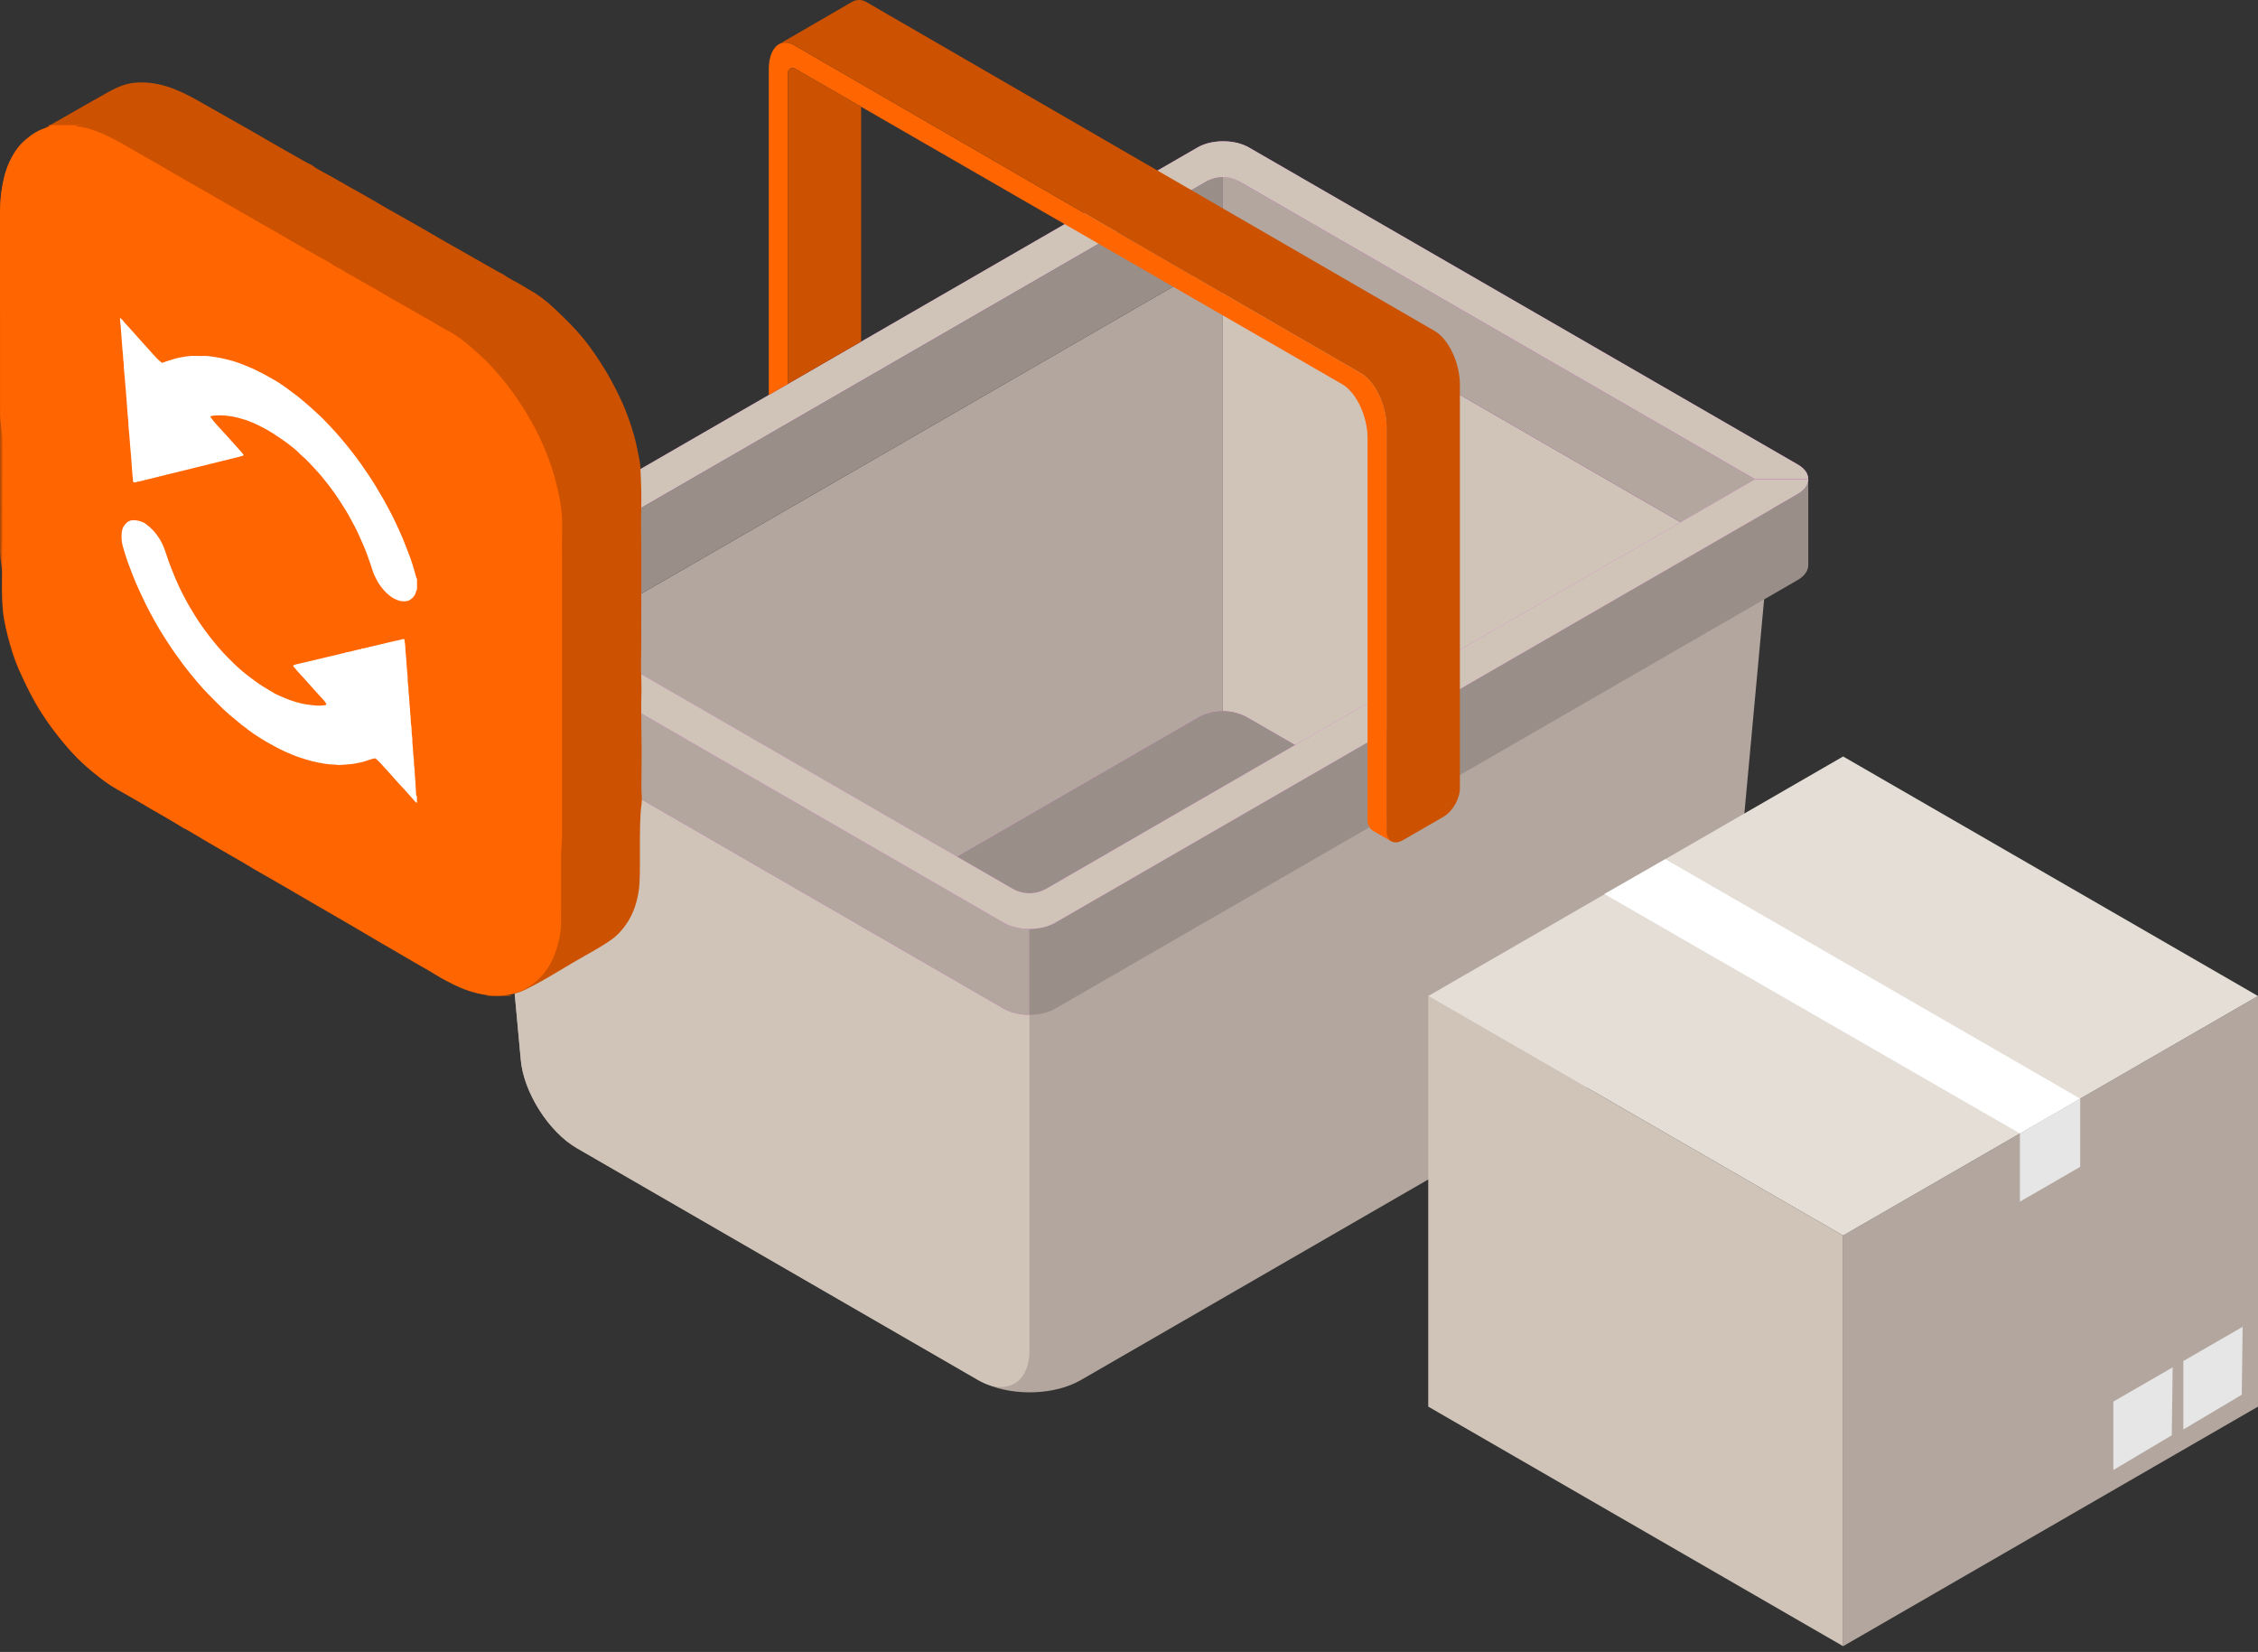 <svg width="380" height="278" viewBox="0 0 380 278" fill="none" xmlns="http://www.w3.org/2000/svg">
<rect x="0" y="0" width="380" height="278" fill="#333333" stroke="none"/>
<g clip-path="url(#clip0_30_5)">
<path d="M295.305 95.075L288.406 166.083L205.803 125.147V43.403L295.305 95.075Z" fill="#D0C4B9"/>
<path d="M205.794 43.403V125.147L96.546 188.259L83.708 113.889L205.794 43.403Z" fill="#B3A69F"/>
<path d="M288.397 166.083L173.246 232.567L90.635 184.851L201.545 120.816C204.177 119.299 207.411 119.299 210.043 120.816L288.397 166.083Z" fill="#D268CC"/>
<path d="M288.397 166.083L173.246 232.567L90.635 184.851L201.545 120.816C204.177 119.299 207.411 119.299 210.043 120.816L288.397 166.083Z" fill="#998E88"/>
<path d="M80.83 115.543L205.794 43.403V28.938L80.83 101.079V115.543Z" fill="#998E88"/>
<path d="M296.694 81.415V95.879L205.794 43.403V28.938L296.694 81.415Z" fill="#D268CC"/>
<path d="M296.694 81.415V95.879L205.794 43.403V28.938L296.694 81.415Z" fill="#B3A69F"/>
<path d="M74.799 99.443H83.654L203.026 30.528C204.78 29.523 206.891 29.569 208.645 30.574L295.369 80.647H304.314C304.314 79.423 303.318 78.61 302.523 78.153L210.171 24.808C207.777 23.428 203.921 23.428 201.545 24.808L76.581 96.958C76.133 97.213 74.799 98.273 74.799 99.452V99.443Z" fill="#D268CC"/>
<path d="M74.799 99.443H83.654L203.026 30.528C204.78 29.523 206.891 29.569 208.645 30.574L295.369 80.647H304.314C304.314 79.423 303.318 78.61 302.523 78.153L210.171 24.808C207.777 23.428 203.921 23.428 201.545 24.808L76.581 96.958C76.133 97.213 74.799 98.273 74.799 99.452V99.443Z" fill="#D0C4B9"/>
<path d="M173.246 153.098L298.75 80.647L291.476 159.522C291.019 164.986 286.77 171.693 282.019 174.434L181.881 232.256C177.596 234.732 170.852 234.979 166.074 232.951C165.946 232.896 165.827 232.85 165.708 232.795C165.635 232.768 165.571 232.74 165.498 232.695C165.205 232.576 164.922 232.412 164.621 232.247L97.095 193.23C92.334 190.489 88.094 183.773 87.638 178.309L80.364 99.434L173.246 153.089V153.098Z" fill="#B3A69F"/>
<path d="M173.246 153.098V227.267C173.246 232.174 170.14 234.495 166.074 232.951C165.946 232.896 165.827 232.85 165.708 232.795C165.635 232.768 165.571 232.74 165.498 232.695C165.205 232.576 164.922 232.412 164.621 232.247L97.095 193.23C92.334 190.489 88.094 183.773 87.638 178.309L80.364 99.434L173.246 153.089V153.098Z" fill="#D0C4B9"/>
<path d="M74.79 99.443V113.908C74.79 114.812 75.384 115.708 76.581 116.402L168.934 169.747C170.131 170.432 171.693 170.779 173.246 170.779V156.296C171.693 156.296 170.131 155.958 168.934 155.273L76.581 101.928C75.311 101.197 74.717 100.229 74.808 99.269C74.79 99.315 74.79 99.379 74.79 99.443Z" fill="#D268CC"/>
<path d="M74.79 99.443V113.908C74.79 114.812 75.384 115.708 76.581 116.402L168.934 169.747C170.131 170.432 171.693 170.779 173.246 170.779V156.296C171.693 156.296 170.131 155.958 168.934 155.273L76.581 101.928C75.311 101.197 74.717 100.229 74.808 99.269C74.79 99.315 74.79 99.379 74.79 99.443Z" fill="#B3A69F"/>
<path d="M173.246 156.306V170.788C174.809 170.788 176.371 170.441 177.559 169.756L302.523 97.616C303.72 96.93 304.314 96.016 304.314 95.121C304.305 94.216 304.314 81.552 304.314 80.656C304.314 80.593 304.305 80.528 304.296 80.465C304.387 81.433 303.793 82.411 302.523 83.142L177.559 155.282C176.371 155.967 174.809 156.306 173.246 156.306Z" fill="#998E88"/>
<path d="M74.799 99.443C74.799 100.339 75.393 101.243 76.581 101.938L168.934 155.282C171.328 156.662 175.184 156.662 177.559 155.282L302.523 83.142C303.72 82.457 304.314 81.561 304.314 80.647H295.369L176.079 149.562C174.325 150.567 172.168 150.567 170.405 149.562L83.644 99.434H74.79L74.799 99.443Z" fill="#D268CC"/>
<path d="M74.799 99.443C74.799 100.339 75.393 101.243 76.581 101.938L168.934 155.282C171.328 156.662 175.184 156.662 177.559 155.282L302.523 83.142C303.72 82.457 304.314 81.561 304.314 80.647H295.369L176.079 149.562C174.325 150.567 172.168 150.567 170.405 149.562L83.644 99.434H74.79L74.799 99.443Z" fill="#D0C4B9"/>
<path d="M129.377 11.714V66.475L132.594 64.629V12.244C132.585 11.623 133.252 11.23 133.791 11.55L144.929 17.973L225.878 64.657C228.236 66.018 230.146 70.057 230.146 73.675V138.095C230.146 138.835 230.538 139.52 231.187 139.886L233.353 141.128L234.166 141.603L233.353 139.73V71.866C233.353 68.239 231.452 64.2 229.095 62.847L133.645 7.602C133.188 7.337 132.74 7.191 132.329 7.164C132.265 7.164 132.192 7.164 132.128 7.164C132.027 7.164 131.945 7.164 131.845 7.182C131.662 7.209 131.47 7.255 131.296 7.337C131.278 7.337 131.269 7.347 131.242 7.365C130.108 7.886 129.368 9.457 129.368 11.714H129.377Z" fill="#FF6500"/>
<path d="M133.645 7.602L229.086 62.838C231.443 64.2 233.344 68.239 233.344 71.857V139.785C233.344 141.549 234.586 142.27 236.112 141.384L242.92 137.455C244.455 136.569 245.688 134.421 245.688 132.658V64.712C245.688 61.084 243.788 57.045 241.43 55.693L145.743 0.311C145.021 -0.11 144.125 -0.11 143.404 0.311L132.228 6.78L131.095 7.429C131.918 6.963 132.777 7.127 133.654 7.602H133.645Z" fill="#CC5100"/>
<path d="M133.782 11.541L144.92 17.964V57.484L132.585 64.611V12.244C132.576 11.623 133.243 11.23 133.782 11.55V11.541Z" fill="#CC5100"/>
<path d="M310.181 207.923L380 167.618V236.715L310.181 277.03V207.923Z" fill="#B3A69F"/>
<path d="M310.181 207.923L240.361 167.618V236.715L310.181 277.03V207.923Z" fill="#D0C4B9"/>
<path d="M380 167.618L310.181 127.303L240.361 167.618L310.181 207.923L380 167.618Z" fill="#E4DED7"/>
<path d="M280.255 144.582L270.003 150.448L339.932 190.745L350.075 184.888L280.255 144.582Z" fill="white"/>
<path d="M339.932 190.745V202.221L350.075 196.364V184.888L339.932 190.745Z" fill="#E6E6E6"/>
<path d="M377.414 223.283L367.436 229.04V240.562L377.268 234.714L377.414 223.283Z" fill="#E6E6E6"/>
<path d="M365.636 230.109L355.658 235.866V247.379L365.49 241.54L365.636 230.109Z" fill="#E6E6E6"/>
<path d="M86.075 167.59H81.881C82.018 167.453 82.246 167.554 82.42 167.38C82.055 167.216 81.698 167.335 81.36 167.271C80.145 167.033 78.948 166.722 77.815 166.211C77.148 165.909 76.389 165.726 75.795 165.315C74.854 164.666 73.785 164.255 72.871 163.579C72.451 163.277 71.93 163.159 71.519 162.857C70.888 162.4 70.203 162.044 69.536 161.651C68.138 160.838 66.731 160.034 65.324 159.22C63.259 158.033 61.194 156.845 59.129 155.648C57.932 154.953 56.744 154.231 55.538 153.555C54.514 152.98 53.518 152.367 52.486 151.81C51.782 151.426 51.097 150.969 50.402 150.558C48.995 149.727 47.579 148.913 46.163 148.109C44.262 147.031 42.38 145.925 40.497 144.829C38.633 143.742 36.76 142.663 34.896 141.576C32.931 140.434 30.967 139.301 28.993 138.168C27.951 137.574 26.91 136.998 25.868 136.395C24.315 135.49 22.78 134.558 21.217 133.672C19.079 132.466 17.041 131.141 15.168 129.542C13.112 127.788 11.312 125.814 9.64 123.703C7.922 121.528 6.378 119.253 5.135 116.777C4.441 115.397 3.746 114.008 3.116 112.592C2.348 110.847 1.782 109.037 1.325 107.192C0.841 105.273 0.402 103.354 0.411 101.362C0.411 99.936 0.347 98.52 0.411 97.095C0.42 96.876 0.393 96.647 0.375 96.419C0.283 95.286 0.046 94.171 0.037 93.029C0.037 84.768 0.027 76.499 0.018 68.239C0.018 57.84 0.018 47.433 0.018 37.034C0.018 35.106 -0.018 33.187 0.402 31.287C0.676 30.053 0.95 28.829 1.425 27.65C1.773 26.809 2.257 26.069 2.778 25.329C3.335 24.534 3.993 23.821 4.788 23.291C6.899 21.866 9.156 20.669 11.358 19.39C13.551 18.12 15.762 16.886 17.973 15.634C19.061 15.013 20.185 14.446 21.4 14.145C22.743 13.816 24.141 13.798 25.503 13.98C27.394 14.227 29.185 14.848 30.912 15.671C32.968 16.648 34.887 17.855 36.879 18.951C37.911 19.527 38.944 20.112 39.967 20.706C41.585 21.638 43.229 22.533 44.838 23.492C46.217 24.324 47.624 25.082 49.023 25.887C49.909 26.398 50.804 26.883 51.691 27.403C51.992 27.577 52.349 27.677 52.623 27.888C53.482 28.564 54.496 28.993 55.428 29.523C57.328 30.592 59.211 31.707 61.13 32.758C62.985 33.781 64.785 34.914 66.649 35.929C67.754 36.532 68.851 37.162 69.938 37.793C70.916 38.359 71.912 38.907 72.89 39.492C74.205 40.278 75.549 41.018 76.883 41.776C78.308 42.59 79.743 43.403 81.168 44.216C82.064 44.728 82.968 45.24 83.864 45.751C84.165 45.925 84.513 46.035 84.787 46.245C85.655 46.894 86.651 47.305 87.564 47.862C88.442 48.401 89.355 48.895 90.223 49.452C91.53 50.293 92.691 51.316 93.814 52.394C95.258 53.774 96.684 55.181 97.963 56.716C99.525 58.59 100.869 60.627 102.12 62.72C103.098 64.346 103.93 66.055 104.734 67.782C105.127 68.632 105.456 69.509 105.775 70.395C106.442 72.241 107 74.123 107.347 76.06C107.502 76.928 107.74 77.796 107.776 78.683C107.85 80.519 107.95 82.347 107.932 84.183C107.914 85.965 107.859 87.756 107.895 89.538C107.959 93.714 107.923 97.89 107.923 102.066C107.923 104.03 107.904 105.986 107.923 107.95C107.932 109.449 107.859 110.947 107.877 112.446C107.886 113.807 107.987 115.16 107.95 116.53C107.886 118.824 107.923 121.126 107.95 123.429C107.959 124.58 107.987 125.722 107.977 126.874C107.959 128.71 107.977 130.547 107.941 132.384C107.923 133.343 108.096 134.312 107.968 135.271C107.804 136.477 107.749 137.683 107.722 138.89C107.649 141.585 107.722 144.29 107.676 146.985C107.658 148.064 107.63 149.124 107.448 150.183C107.073 152.44 106.287 154.506 104.816 156.296C104.222 157.018 103.573 157.667 102.806 158.188C101.472 159.111 100.064 159.933 98.648 160.719C95.587 162.419 92.663 164.347 89.566 165.955C88.186 166.667 86.824 167.426 85.189 167.298C85.115 167.298 85.006 167.28 84.988 167.426C85.362 167.526 85.764 167.389 86.121 167.563L86.075 167.59Z" fill="#CC5100"/>
<path d="M8.315 21.053H13.533C13.313 21.162 13.057 21.108 12.793 21.172C12.939 21.345 13.085 21.318 13.222 21.318C13.496 21.327 13.77 21.363 14.035 21.427C16.31 21.957 18.403 22.953 20.413 24.096C21.802 24.881 23.173 25.695 24.561 26.48C25.64 27.093 26.727 27.686 27.778 28.326C28.701 28.893 29.66 29.404 30.592 29.953C31.661 30.583 32.767 31.195 33.845 31.817C34.75 32.337 35.673 32.84 36.568 33.379C37.637 34.019 38.734 34.622 39.821 35.243C41.201 36.038 42.59 36.833 43.969 37.637C45.039 38.259 46.144 38.834 47.195 39.483C48.173 40.077 49.178 40.616 50.165 41.192C51.197 41.795 52.239 42.407 53.29 42.992C54.277 43.54 55.3 44.043 56.223 44.7C56.625 44.984 57.109 45.112 57.511 45.395C58.361 46.016 59.339 46.409 60.225 46.967C61.102 47.515 62.034 47.981 62.93 48.493C64.474 49.388 65.991 50.329 67.562 51.188C68.659 51.782 69.728 52.431 70.815 53.043C71.775 53.582 72.753 54.112 73.685 54.706C74.507 55.227 75.402 55.638 76.234 56.141C77.979 57.21 79.487 58.59 80.995 59.96C82.073 60.938 83.041 62.016 83.992 63.122C84.713 63.962 85.408 64.83 86.066 65.717C87.354 67.471 88.515 69.326 89.584 71.227C90.37 72.625 91.055 74.068 91.667 75.54C92.517 77.577 93.23 79.66 93.732 81.817C94.226 83.937 94.637 86.057 94.6 88.25C94.564 90.214 94.582 92.188 94.582 94.153C94.582 102.769 94.582 111.386 94.582 120.002C94.582 125.85 94.582 131.698 94.582 137.546C94.582 139.228 94.628 140.909 94.491 142.581C94.454 143.038 94.418 143.486 94.427 143.933C94.427 146.766 94.427 149.59 94.427 152.422C94.427 153.318 94.39 154.204 94.418 155.099C94.454 156.424 94.198 157.731 93.86 159.019C93.312 161.084 92.425 162.939 90.918 164.493C89.757 165.699 88.433 166.576 86.843 167.097C85.271 167.609 83.681 167.663 82.073 167.481C80.903 167.344 79.761 167.042 78.637 166.658C77.111 166.138 75.686 165.37 74.278 164.612C73.657 164.273 73.063 163.862 72.442 163.506C70.45 162.364 68.449 161.222 66.475 160.052C64.374 158.809 62.245 157.612 60.161 156.351C59.01 155.657 57.831 155.008 56.68 154.323C54.861 153.254 53.025 152.23 51.206 151.152C49.406 150.083 47.588 149.041 45.77 147.991C44.426 147.214 43.074 146.474 41.758 145.66C40.644 144.975 39.492 144.354 38.359 143.687C37.564 143.221 36.778 142.764 35.974 142.307C34.576 141.512 33.197 140.681 31.826 139.849C31.369 139.566 30.857 139.383 30.419 139.081C29.816 138.67 29.176 138.332 28.555 137.948C27.467 137.272 26.325 136.678 25.229 136.011C23.758 135.107 22.241 134.284 20.742 133.425C20.048 133.032 19.344 132.658 18.677 132.228C17.489 131.461 16.402 130.547 15.305 129.652C13.313 128.025 11.595 126.152 10.006 124.151C8.416 122.159 6.99 120.048 5.729 117.819C4.825 116.22 4.039 114.556 3.308 112.875C2.732 111.55 2.275 110.18 1.855 108.8C1.234 106.78 0.74 104.725 0.512 102.623C0.192 99.708 0.429 96.784 0.338 93.86C0.302 92.809 0.366 91.74 0.375 90.68C0.393 85.152 0.375 79.633 0.375 74.105C0.375 73.017 0.174 71.948 0.091 70.87C0.064 70.541 0.009 70.212 0.009 69.874C0.009 58.864 0.009 47.844 -0.018 36.833C-0.018 35.06 0.064 33.306 0.347 31.561C0.53 30.437 0.749 29.331 1.16 28.271C1.855 26.462 2.769 24.79 4.285 23.511C5.391 22.579 6.552 21.775 7.995 21.464C8.233 21.409 8.37 21.309 8.297 21.053H8.315Z" fill="#FF6500"/>
<path d="M20.303 53.536C20.303 53.536 20.294 53.609 20.331 53.619C20.614 53.774 20.76 54.057 20.961 54.286C21.656 55.062 22.369 55.812 23.045 56.597C23.657 57.301 24.306 57.977 24.918 58.681C25.42 59.257 25.95 59.814 26.471 60.38C26.691 60.618 26.974 60.773 27.175 61.02C27.211 61.066 27.257 61.066 27.312 61.047C27.915 60.828 28.527 60.645 29.139 60.453C29.843 60.225 30.565 60.097 31.296 59.987C31.844 59.905 32.401 59.86 32.959 59.896C33.434 59.933 33.909 59.896 34.384 59.896C35.097 59.896 35.801 60.015 36.504 60.134C37.317 60.262 38.112 60.463 38.907 60.673C39.465 60.819 39.995 61.011 40.534 61.212C40.981 61.376 41.42 61.577 41.868 61.751C42.782 62.098 43.631 62.592 44.509 63.021C44.938 63.231 45.331 63.496 45.751 63.716C46.144 63.917 46.519 64.163 46.894 64.392C47.259 64.62 47.606 64.858 47.953 65.105C48.465 65.479 48.968 65.872 49.489 66.247C49.808 66.484 50.128 66.713 50.43 66.969C50.823 67.316 51.225 67.654 51.627 67.983C52.166 68.43 52.668 68.924 53.198 69.39C54.066 70.167 54.88 70.989 55.665 71.848C56.186 72.424 56.716 72.99 57.228 73.584C57.593 74.013 57.95 74.443 58.306 74.882C58.736 75.393 59.129 75.923 59.54 76.444C60.362 77.486 61.111 78.582 61.852 79.679C62.263 80.282 62.665 80.894 63.048 81.515C63.368 82.018 63.642 82.548 63.953 83.05C64.264 83.553 64.565 84.074 64.849 84.595C65.461 85.719 66.064 86.843 66.603 88.003C66.978 88.825 67.361 89.639 67.718 90.47C68.129 91.448 68.495 92.444 68.878 93.431C69.299 94.509 69.618 95.615 69.929 96.72C69.975 96.894 70.011 97.076 70.066 97.259C70.075 97.305 70.066 97.415 70.185 97.351V99.461C70.13 99.388 70.157 99.288 70.139 99.196C70.066 99.242 70.066 99.315 70.048 99.388C69.947 100.11 69.536 100.622 68.924 100.987C68.705 101.115 68.467 101.161 68.211 101.188C67.544 101.243 66.932 101.051 66.347 100.75C65.945 100.54 65.589 100.275 65.251 99.973C64.748 99.525 64.309 99.014 63.926 98.465C63.551 97.935 63.259 97.351 62.985 96.766C62.783 96.327 62.656 95.861 62.509 95.404C62.327 94.838 62.117 94.28 61.925 93.723C61.724 93.129 61.495 92.544 61.248 91.969C60.974 91.338 60.7 90.708 60.417 90.086C60.17 89.547 59.923 89.008 59.64 88.496C59.147 87.601 58.69 86.678 58.151 85.819C57.548 84.86 56.936 83.9 56.287 82.968C55.638 82.055 54.962 81.168 54.24 80.309C53.783 79.761 53.317 79.222 52.824 78.71C52.23 78.089 51.672 77.422 50.996 76.864C50.658 76.59 50.357 76.28 50.055 75.969C49.754 75.667 49.406 75.412 49.077 75.147C48.118 74.37 47.085 73.685 46.053 73.008C44.993 72.305 43.86 71.729 42.699 71.208C41.749 70.779 40.762 70.468 39.748 70.231C38.971 70.048 38.195 69.947 37.4 69.902C36.897 69.874 36.395 69.902 35.892 69.947C35.782 69.957 35.663 69.984 35.554 70.011C35.408 70.048 35.38 70.139 35.472 70.258C36.221 71.281 37.126 72.177 37.966 73.109C38.852 74.096 39.748 75.083 40.634 76.079C40.735 76.188 40.817 76.307 40.908 76.417C41.045 76.581 41.027 76.645 40.826 76.709C40.287 76.892 39.73 77.001 39.181 77.138C37.948 77.44 36.714 77.751 35.481 78.052C34.393 78.317 33.306 78.591 32.219 78.856C30.802 79.204 29.395 79.551 27.979 79.898C26.736 80.209 25.494 80.51 24.251 80.821C23.849 80.921 23.447 81.04 23.035 81.086C22.999 81.086 22.953 81.095 22.926 81.123C22.834 81.232 22.734 81.177 22.624 81.177C22.442 81.177 22.387 81.086 22.387 80.921C22.387 80.565 22.314 80.227 22.286 79.871C22.25 79.395 22.204 78.92 22.177 78.445C22.113 77.504 22.049 76.572 21.957 75.631C21.875 74.827 21.829 74.013 21.765 73.209C21.711 72.524 21.601 71.848 21.61 71.153C21.61 70.77 21.528 70.377 21.5 69.993C21.473 69.564 21.436 69.134 21.4 68.705C21.318 67.773 21.29 66.822 21.19 65.89C21.108 65.123 21.053 64.346 20.998 63.578C20.943 62.866 20.833 62.162 20.833 61.44C20.833 61.148 20.788 60.846 20.742 60.554C20.696 60.225 20.733 59.896 20.687 59.567C20.568 58.745 20.568 57.922 20.477 57.1C20.413 56.579 20.404 56.058 20.358 55.528C20.313 55.017 20.285 54.505 20.212 53.993C20.185 53.838 20.203 53.673 20.203 53.509H20.303V53.536Z" fill="white"/>
<path d="M70.185 135.107C70.075 135.098 69.984 135.034 69.911 134.951C69.289 134.248 68.668 133.544 68.038 132.841C67.763 132.539 67.471 132.256 67.206 131.954C66.667 131.324 66.073 130.73 65.543 130.09C65.287 129.77 64.986 129.487 64.712 129.186C64.364 128.811 64.054 128.409 63.679 128.071C63.542 127.943 63.396 127.815 63.259 127.687C63.195 127.632 63.131 127.614 63.048 127.623C62.683 127.696 62.327 127.797 61.97 127.925C61.13 128.235 60.262 128.418 59.375 128.555C58.891 128.628 58.407 128.637 57.922 128.683C57.621 128.71 57.319 128.738 57.027 128.747C56.817 128.747 56.616 128.674 56.406 128.674C55.729 128.674 55.062 128.601 54.395 128.482C53.792 128.381 53.198 128.263 52.604 128.117C51.837 127.934 51.088 127.687 50.338 127.44C49.562 127.184 48.822 126.856 48.072 126.527C47.524 126.289 46.994 126.024 46.473 125.741C45.623 125.293 44.783 124.818 43.969 124.315C43.339 123.922 42.709 123.511 42.115 123.073C41.859 122.881 41.594 122.698 41.347 122.479C41.192 122.332 40.991 122.241 40.817 122.104C40.589 121.93 40.379 121.72 40.15 121.547C37.875 119.728 37.235 119.016 35.106 116.868C34.457 116.22 33.854 115.543 33.26 114.84C32.959 114.483 32.666 114.127 32.365 113.771C31.862 113.158 31.369 112.546 30.894 111.916C29.907 110.609 28.966 109.266 28.079 107.886C27.668 107.237 27.239 106.589 26.846 105.922C26.617 105.538 26.389 105.154 26.17 104.761C25.64 103.811 25.11 102.851 24.625 101.874C24.196 101.006 23.794 100.119 23.383 99.251C22.972 98.374 22.606 97.479 22.25 96.574C21.765 95.331 21.29 94.079 20.925 92.791C20.806 92.38 20.66 91.978 20.578 91.558C20.431 90.863 20.413 90.15 20.514 89.447C20.614 88.78 20.943 88.259 21.455 87.857C21.765 87.619 22.14 87.528 22.551 87.537C23.154 87.555 23.712 87.711 24.242 87.976C24.324 88.021 24.406 88.067 24.479 88.122C25.448 88.816 26.224 89.666 26.855 90.68C27.348 91.484 27.686 92.352 27.97 93.248C28.235 94.089 28.545 94.911 28.865 95.733C29.286 96.839 29.761 97.917 30.254 98.986C30.583 99.699 30.976 100.375 31.332 101.07C31.543 101.472 31.762 101.874 31.999 102.257C32.475 103.025 32.913 103.811 33.425 104.551C33.781 105.063 34.128 105.593 34.503 106.095C35.024 106.79 35.536 107.475 36.093 108.142C36.596 108.736 37.089 109.339 37.619 109.906C38.131 110.463 38.679 110.984 39.218 111.523C39.949 112.263 40.735 112.939 41.557 113.579C42.078 113.99 42.608 114.374 43.138 114.767C43.805 115.26 44.518 115.68 45.221 116.101C45.788 116.439 46.336 116.804 46.948 117.051C47.542 117.298 48.127 117.572 48.73 117.791C49.388 118.02 50.064 118.23 50.749 118.385C51.48 118.559 52.23 118.632 52.979 118.714C53.573 118.778 54.167 118.751 54.752 118.659C54.907 118.632 54.953 118.504 54.87 118.367C54.523 117.791 54.021 117.362 53.591 116.868C52.778 115.945 51.937 115.041 51.124 114.118C50.749 113.688 50.338 113.286 49.964 112.848C49.772 112.628 49.617 112.382 49.397 112.181C49.297 112.089 49.333 111.98 49.461 111.925C49.717 111.815 49.991 111.77 50.256 111.706C51.097 111.505 51.937 111.313 52.778 111.112C53.737 110.883 54.697 110.646 55.656 110.426C56.323 110.28 56.981 110.125 57.639 109.951C57.822 109.906 58.032 109.951 58.178 109.768C58.206 109.732 58.306 109.787 58.379 109.768C59.037 109.631 59.686 109.476 60.335 109.302C60.527 109.248 60.755 109.302 60.892 109.111C61.175 109.175 61.422 109.047 61.687 108.992C62.921 108.699 64.163 108.407 65.397 108.115C66.055 107.959 66.713 107.795 67.38 107.667C67.535 107.639 67.69 107.585 67.846 107.539C67.974 107.502 68.038 107.548 68.074 107.667C68.102 107.767 68.074 107.877 68.102 107.968C68.257 108.645 68.193 109.348 68.284 110.033C68.385 110.792 68.403 111.55 68.458 112.309C68.513 113.076 68.641 113.835 68.613 114.602C68.613 114.803 68.632 115.004 68.677 115.196C68.778 115.671 68.705 116.146 68.778 116.622C68.906 117.453 68.86 118.303 68.988 119.144C69.034 119.445 68.988 119.756 69.043 120.048C69.162 120.834 69.088 121.638 69.253 122.424C69.271 122.524 69.262 122.625 69.262 122.735C69.262 123.21 69.308 123.676 69.372 124.142C69.427 124.48 69.372 124.827 69.417 125.165C69.527 125.987 69.49 126.819 69.637 127.632C69.646 127.705 69.646 127.788 69.646 127.861C69.637 128.327 69.673 128.793 69.746 129.25C69.81 129.633 69.765 130.026 69.81 130.419C69.902 131.159 69.929 131.909 69.966 132.649C69.984 133.032 70.002 133.416 70.039 133.8C70.048 133.891 70.057 133.964 70.167 133.964V135.098L70.185 135.107Z" fill="white"/>
</g>
<defs>
<clipPath id="clip0_30_5">
<rect width="380" height="277.03" fill="white"/>
</clipPath>
</defs>
</svg>
